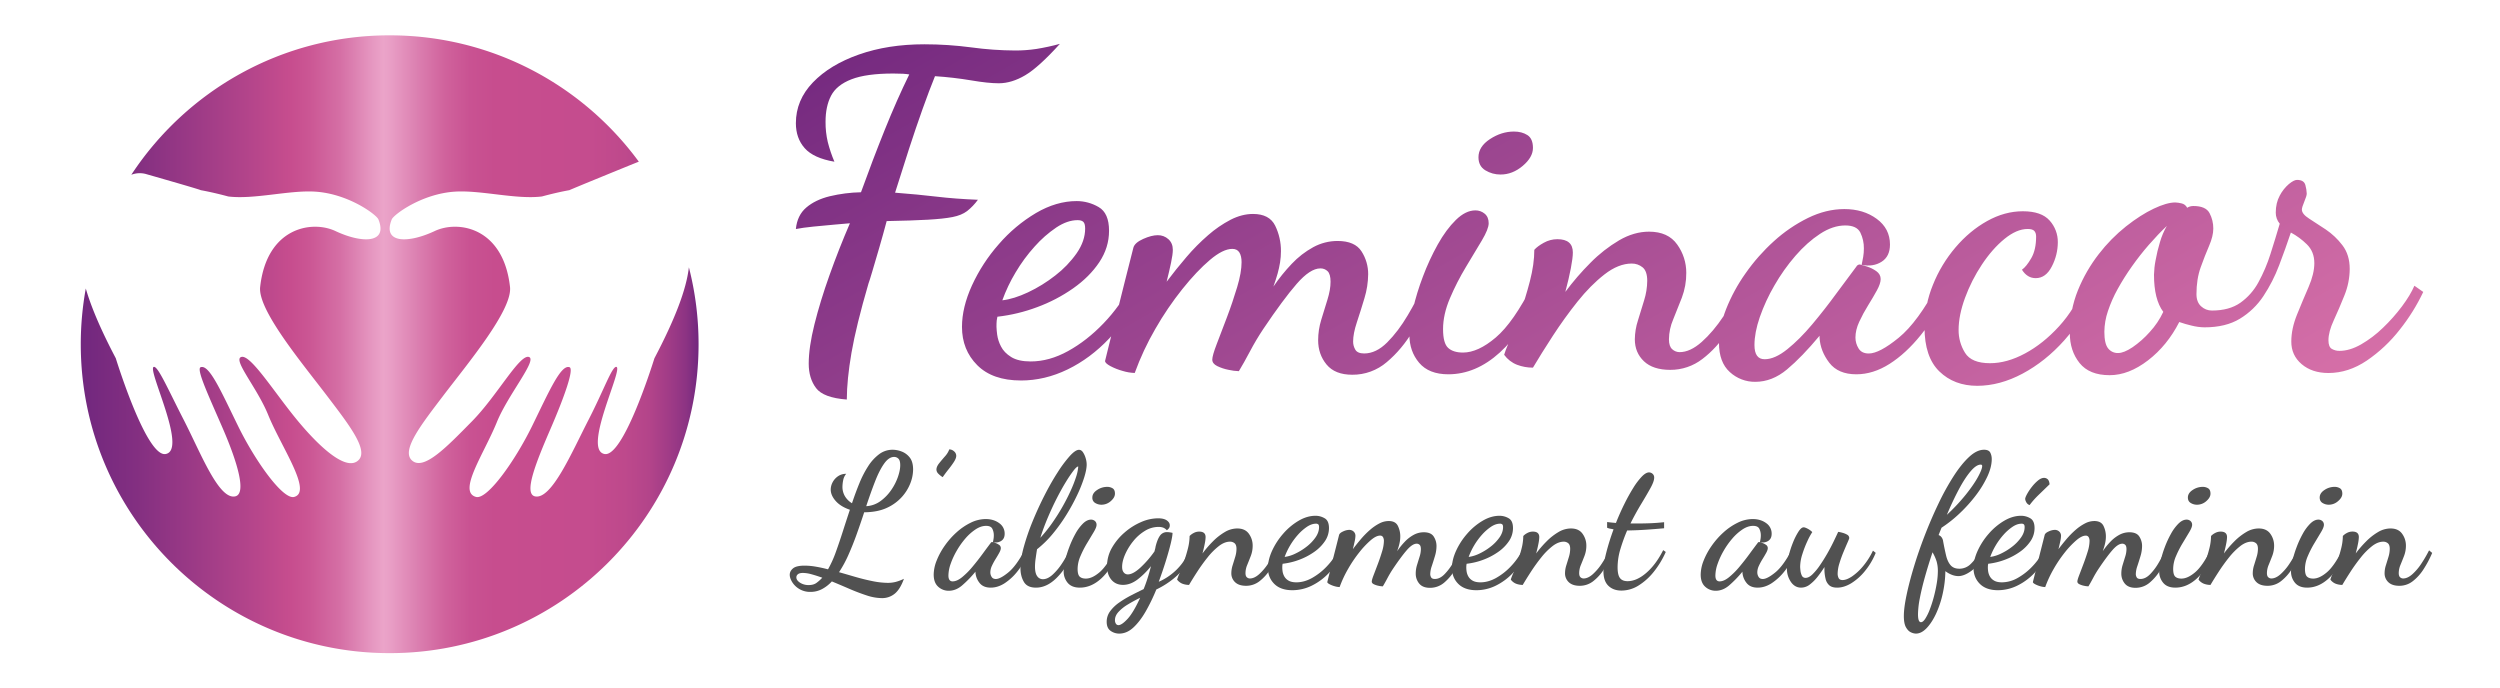 <svg xmlns="http://www.w3.org/2000/svg" xmlns:xlink="http://www.w3.org/1999/xlink" viewBox="0 0 3671.49 1011.06"><defs><style>.cls-1{fill:none;}.cls-2{clip-path:url(#clip-path);}.cls-3{fill:url(#Dégradé_sans_nom_20);}.cls-4{fill:url(#Dégradé_sans_nom_3);}.cls-5{fill:#515151;}</style><clipPath id="clip-path"><path class="cls-1" d="M1243.62,586.77q-34.48-2.61-45.21-16.91t-10.73-35.78q0-24.06,8.45-57.9T1218.25,404q13.66-38.37,29.93-76.11-7.17.64-22.45,1.95t-31.22,2.93q-15.94,1.62-25.7,3.57,1.95-20.15,15.29-31.55t34.48-16.59a216.41,216.41,0,0,1,45.86-5.85q16.9-46.84,34.8-91.4t36.11-81.64q-3.9-.65-9.11-1c-3.47-.21-8.24-.33-14.31-.33q-39.69,0-61.48,8.46t-29.92,24.07q-8.15,15.62-8.13,38.38a124.82,124.82,0,0,0,3.25,29.6,197.43,197.43,0,0,0,9.76,29q-30.59-5.19-43.59-19.84t-13-36.75q0-33.83,25-59.85t67.65-41q42.6-15,96-15a527.37,527.37,0,0,1,69,4.55,492.68,492.68,0,0,0,64.4,4.56,205.94,205.94,0,0,0,31.22-2.28,327.55,327.55,0,0,0,34.48-7.48q-31.21,34.49-51.07,46.19t-38.7,11.71q-15.62,0-40.33-4.23a531.55,531.55,0,0,0-53.35-6.18q-8.46,20.82-18.21,48.14T1335,218.57q-10.1,31.22-20.49,64.4,33.83,2.61,61.15,5.85t60.5,4.56A83.86,83.86,0,0,1,1420.25,310q-8.14,6.18-21.47,8.78t-36.43,3.9q-23.1,1.32-60.18,2-5.2,19.51-11.06,39.69T1281,398.77c-2.83,9.54-4.66,15.39-5.53,17.56q-18.23,62.44-25,101.81T1243.62,586.77Zm255.66-28q-41.64,0-64.08-22.45t-22.44-56.27q0-28.62,14.64-60.82a247.32,247.32,0,0,1,39.35-60.5,221.3,221.3,0,0,1,54.65-45.87q29.91-17.55,59.85-17.56a63.74,63.74,0,0,1,32.2,8.78q15.29,8.79,15.29,34.8,0,24.73-14.31,46.19T1576,423.48a231.45,231.45,0,0,1-53,27.65,244.33,244.33,0,0,1-58.23,14,40,40,0,0,0-1,5.53,91.49,91.49,0,0,0-.33,9.43,112.39,112.39,0,0,0,1,11.39A52.71,52.71,0,0,0,1470,508.7q4.54,9.12,15,15.62t28.62,6.5q27.33,0,55-15.28t52-40.66a244,244,0,0,0,40.66-56.6l13,10.41A245,245,0,0,1,1629.06,497q-27.64,29.26-61.15,45.53T1499.28,558.8ZM1472,441.05q16.9-1.95,37.73-11.71a210.41,210.41,0,0,0,40-24.72,150,150,0,0,0,31.55-32.85q12.35-17.89,12.36-36.11,0-7.14-2.6-9.76c-1.74-1.72-4.56-2.6-8.46-2.6q-15,0-31.23,10.74a169.37,169.37,0,0,0-31.87,28,236.09,236.09,0,0,0-28,38.06A233.58,233.58,0,0,0,1472,441.05Zm513.91,109.29q-25.36,0-37.73-15t-12.36-35.78a102.26,102.26,0,0,1,4.56-29.93q4.54-15,9.11-29.6t4.55-26.34q0-11.06-4.23-15.29a14.56,14.56,0,0,0-10.73-4.23q-15,0-34.81,22.77t-49.11,66.36a370.81,370.81,0,0,0-19.52,32.85q-9.12,17.23-16.26,28.95a79.15,79.15,0,0,1-15.29-2,67.85,67.85,0,0,1-16.59-5.53c-4.78-2.38-7.15-5.52-7.15-9.43s2.16-11.49,6.5-22.77,9.32-24.39,15-39.35,10.62-29.71,15-44.24,6.51-26.78,6.51-36.76q0-9.09-3.25-14.31c-2.18-3.47-5.64-5.2-10.41-5.2q-13.66,0-32.85,16.26t-40.33,42.61A459.34,459.34,0,0,0,1696.71,483a404.76,404.76,0,0,0-30.25,64.73,67,67,0,0,1-17.56-2.93,88.84,88.84,0,0,1-18.22-7.16q-7.8-4.23-7.8-7.48,0-.63,4.55-18.54t11.06-44.56q6.51-26.67,13.66-54.64t12.36-48.79q2-7.15,14.31-12.69t21.47-5.53a22.51,22.51,0,0,1,15.61,5.86q6.49,5.85,6.51,15.61c0,4.34-.88,10.63-2.6,18.86s-3.91,17.57-6.51,28q13.67-18.21,29-36.11a297,297,0,0,1,31.88-32.2,168.56,168.56,0,0,1,33.17-22.77q16.59-8.44,32.86-8.45,24,0,32.52,17.23a83.94,83.94,0,0,1,8.46,37.41,105.7,105.7,0,0,1-1.3,16.59,149.25,149.25,0,0,1-3.58,16.26q-2.28,8.15-6.18,19.19a257.29,257.29,0,0,1,27-33.5A127.12,127.12,0,0,1,1928.63,363a74.36,74.36,0,0,1,35.78-9.11q25.36,0,35.13,15.29a61.07,61.07,0,0,1,9.75,33.5,124.18,124.18,0,0,1-5.53,35.45q-5.54,18.54-11.06,35.13t-5.52,28.3a23.14,23.14,0,0,0,3.25,12q3.24,5.53,13,5.53,17.57,0,33.83-16.26t30.25-40a483.91,483.91,0,0,0,23.74-45.21l11.06,13.66a360.59,360.59,0,0,1-27,54.32q-16.59,27.66-38.7,46.19A76.76,76.76,0,0,1,1985.87,550.34Zm141.16-.65q-28.64,0-42.93-16.91t-14.31-41q0-15,5.2-37.73a370.75,370.75,0,0,1,14.64-47.82,347.93,347.93,0,0,1,21.79-47.16q12.35-22.11,26.67-36.1t28.62-14a20.73,20.73,0,0,1,13.67,4.88q5.85,4.88,5.85,14,0,8.46-10.08,25.37t-23.42,39a365.81,365.81,0,0,0-23.42,45.86q-10.09,23.76-10.08,45.22,0,20.82,7.48,27.64t21.79,6.83q22.11,0,48.14-22.12t54-77.41l9.75,10.41q-22.77,57.26-57.9,89.12T2127,549.69ZM2203.8,256.3a42.09,42.09,0,0,1-22.45-6.18q-10.09-6.18-10.08-19.19,0-15.62,16.91-26.68t35.13-11.06q11.71,0,19.84,5.21t8.13,18.87q0,13.65-15,26.34T2203.8,256.3Zm249.14,286.88q-25.36,0-38.7-12.68t-13.34-32.2a93.12,93.12,0,0,1,4.56-27.65q4.53-14.64,9.1-29.6a98.47,98.47,0,0,0,4.56-28.62q0-14.31-6.84-19.85a24.64,24.64,0,0,0-15.93-5.53q-19.51,0-40,15.94t-39.68,40q-19.2,24.08-36.11,50.09t-29.27,46.84a64.94,64.94,0,0,1-23.42-4.23A42.28,42.28,0,0,1,2209,521.06q.66-3.24,7.48-19.84t15.29-39.68q8.44-23.09,15-48.46t6.51-46.19q4.55-5.2,14-10.41a40.42,40.42,0,0,1,19.84-5.2q22.76,0,22.76,19.51,0,7.81-2.92,23.1t-8.13,34.8a386.37,386.37,0,0,1,37.08-42.94,206.55,206.55,0,0,1,42-32.85q21.78-12.69,43.91-12.68,28,0,41.31,18.86a70.64,70.64,0,0,1,13.33,41.64,100.78,100.78,0,0,1-6.5,36.43q-6.51,16.92-12.69,31.87A76.23,76.23,0,0,0,2451,498.3q0,10.41,4.88,14.63a16,16,0,0,0,10.74,4.23q15.61,0,32.52-15t32.2-38.06a444.84,444.84,0,0,0,27-46.51l11.06,9.11a378.38,378.38,0,0,1-30.9,58.22q-17.25,26.35-38.38,42.29A76.51,76.51,0,0,1,2452.94,543.18Zm124.9,17.57a54.22,54.22,0,0,1-37.4-14.31q-15.95-14.33-15.94-42.94,0-22.77,10.41-49.44a250.81,250.81,0,0,1,28.62-52.69,278.53,278.53,0,0,1,41.64-47.17,216.33,216.33,0,0,1,50.09-34.15q26.65-13,53.34-13,28,0,47.49,14.31t19.52,37.73q0,17.57-12.36,25.37T2734,389c.86-3.91,1.63-7.81,2.28-11.71a75.25,75.25,0,0,0,1-12.36,51.65,51.65,0,0,0-5.2-23.42q-5.22-10.41-22.12-10.41-18.21,0-37.08,12.36t-36.1,32.2a276,276,0,0,0-30.9,43.59,267.21,267.21,0,0,0-21.47,46.51q-7.82,22.77-7.81,41,0,20.84,15,20.82t33.18-14.64q18.21-14.62,36.76-36.75T2696.89,431q16.91-23.09,29.28-39.36a5.86,5.86,0,0,1,5.2-3.25q2.6.64,10.08,2.92a49.91,49.91,0,0,1,14,6.83q6.49,4.56,6.5,11.71,0,6.51-5.52,16.59t-13,22.12a217.58,217.58,0,0,0-13,24.07q-5.54,12-5.53,23.09a30.07,30.07,0,0,0,4.56,15.94q4.54,7.49,15,7.48,15.61,0,43.91-23.09t57.57-78.39L2858.22,430q-15.61,35.13-37.4,62.13T2775,534.4q-24.08,15.29-48.79,15.29-26.68,0-39.69-16.91t-14.31-36.43v-3.26q-26,31.23-47.81,49.44T2577.84,560.75Zm325.91,5.85q-33.84,0-55.62-21.14t-21.79-64.73a165.12,165.12,0,0,1,12.36-62.45,198.32,198.32,0,0,1,33.18-55q20.8-24.39,46.51-38.71t52.37-14.31q27.31,0,39.35,13.66a46.76,46.76,0,0,1,12,31.88,77.21,77.21,0,0,1-8.78,35.45q-8.79,17.25-23.75,17.24-12.36,0-20.16-12.36,6.49-4.55,13.66-16.91t7.15-31.88c0-3.46-.87-6.18-2.6-8.13s-5-2.93-9.76-2.93q-16.26,0-34.15,14.64t-33.18,37.73a234.34,234.34,0,0,0-24.72,48.79q-9.43,25.71-9.43,47.17a62.56,62.56,0,0,0,9.43,33.5q9.42,15.29,36.76,15.29,24.71,0,51.39-14.32t50.09-40q23.42-25.69,37.73-61.48l13,11.71a232.46,232.46,0,0,1-43.26,70.58q-27.66,30.91-61.15,48.79T2903.75,566.6ZM3098.26,551q-29.94,0-44.24-17.89t-14.31-43.91a164.36,164.36,0,0,1,12-63.1,224.08,224.08,0,0,1,30.58-53,237.12,237.12,0,0,1,40-40.66q21.47-16.91,40.65-26t31.55-9.11a45.58,45.58,0,0,1,9.11,1.3,11.88,11.88,0,0,1,8.46,6.51,14.68,14.68,0,0,1,4.23-1.95,17.77,17.77,0,0,1,4.88-.65q18.2,0,23.74,10.4a47.91,47.91,0,0,1,5.53,22.77q0,11.07-6.18,25.37t-12.36,31.55q-6.18,17.25-6.18,39.36,0,11.71,6.83,17.89a23,23,0,0,0,15.94,6.18q25.36,0,41.63-11.38a88.34,88.34,0,0,0,26.68-30.25,231.25,231.25,0,0,0,17.56-41.31q7.16-22.44,13.66-44.56a25,25,0,0,1-5.85-16.27q0-14.3,5.85-25a57.12,57.12,0,0,1,13.34-16.92q7.47-6.16,12-6.18,10.41,0,12.36,7.81a54.27,54.27,0,0,1,1.95,12.36c0,2.18-1.2,6.08-3.57,11.71s-3.58,9.54-3.58,11.71q0,6.51,10.73,13.34t24.4,15.93a102.51,102.51,0,0,1,24.39,23.1q10.74,14,10.74,34.8a104.49,104.49,0,0,1-7.81,39q-7.8,19.51-15.61,36.43t-7.81,29.28q0,9.75,4.88,12.68a21.6,21.6,0,0,0,11.39,2.93q14.94,0,31.55-9.43a163.19,163.19,0,0,0,32.2-24.4,253.71,253.71,0,0,0,28-31.55q12.34-16.59,18.21-30.25l13,9.11a283.47,283.47,0,0,1-34.47,55.3,213.52,213.52,0,0,1-48.47,45.53q-27,18.21-56.27,18.22-24.07,0-39.36-13T3365,501.55q0-18.85,8.45-39.68t16.92-40.34q8.45-19.51,8.45-35.13,0-16.9-11.06-27.64a101.78,101.78,0,0,0-23.41-17.24q-7.82,23.42-17.24,48.14a227.61,227.61,0,0,1-23.1,45.21,109.52,109.52,0,0,1-34.48,33.18q-20.82,12.68-52,12.68a82.08,82.08,0,0,1-19.19-2.6,169.41,169.41,0,0,1-17.89-5.21q-17.57,34.5-45.86,56.28T3098.26,551Zm12.36-32.53q8.45,0,21.14-8.45a138.17,138.17,0,0,0,25.37-22.45A116.15,116.15,0,0,0,3177,458q-13.66-18.19-13.66-54.64a126,126,0,0,1,2.28-20.82,229.78,229.78,0,0,1,6.5-27,105.29,105.29,0,0,1,10.09-23.74q-13,12.36-26.35,27.65a393,393,0,0,0-25,31.87A349.19,349.19,0,0,0,3110,424.46,191.36,191.36,0,0,0,3095.65,457a97.52,97.52,0,0,0-5.2,30.25q0,17.56,5.53,24.39A17.86,17.86,0,0,0,3110.62,518.46Z"/></clipPath><linearGradient id="Dégradé_sans_nom_20" x1="2759.62" y1="1048.18" x2="1923.73" y2="-399.63" gradientUnits="userSpaceOnUse"><stop offset="0" stop-color="#db73aa"/><stop offset="1" stop-color="#71277e"/></linearGradient><linearGradient id="Dégradé_sans_nom_3" x1="118.6" y1="505.53" x2="1025.89" y2="505.53" gradientUnits="userSpaceOnUse"><stop offset="0" stop-color="#71277e"/><stop offset="0.09" stop-color="#832f81"/><stop offset="0.26" stop-color="#b0438a"/><stop offset="0.34" stop-color="#c74d8e"/><stop offset="0.37" stop-color="#cb5694"/><stop offset="0.42" stop-color="#d56fa5"/><stop offset="0.47" stop-color="#e596c0"/><stop offset="0.49" stop-color="#eba4c9"/><stop offset="0.5" stop-color="#e99fc6"/><stop offset="0.55" stop-color="#da7cae"/><stop offset="0.59" stop-color="#d0629c"/><stop offset="0.63" stop-color="#c95292"/><stop offset="0.67" stop-color="#c74d8e"/><stop offset="0.82" stop-color="#c54c8e"/><stop offset="0.88" stop-color="#be498c"/><stop offset="0.92" stop-color="#b3448a"/><stop offset="0.95" stop-color="#a23c87"/><stop offset="0.98" stop-color="#8c3383"/><stop offset="1" stop-color="#71277e"/></linearGradient></defs><g id="Camada_2" data-name="Camada 2"><g class="cls-2"><rect class="cls-3" x="1124.52" y="61.8" width="2434.31" height="524.97"/></g><path class="cls-4" d="M1011.71,392.57c-3.77,32.59-20.37,76-50.57,133.48l-.07.12c-4.55,14.55-46.16,145.27-73.12,140.6-33.43-5.79,28.95-127.62,17-128-6.26-.21-18.28,34.27-40.55,77.63-25.07,48.79-54.46,117.75-78.67,112.56-17.08-3.67,1.38-49.7,22.83-99.3,20.2-46.7,34.83-87.87,27.84-90.37-12.64-4.51-30,35.44-55,86.49-25.34,51.67-65.91,108.47-82.31,104-27.48-7.43,11.56-63,30.63-109.93,16.36-40.3,60-91.66,47-95.62C762.91,520,730,581.42,693.07,618.83c-36.19,36.66-71.64,74.28-88.76,56.68-14.6-15,14.7-52.38,45.84-93.37C686.81,533.88,752.76,455.32,749,421.47c-9.73-87.73-76.24-98.33-110.57-82.16-38.84,18.28-77.52,18.53-63.11-17.12,2.79-6.91,43.86-37.66,92.89-40.76,38.26-2.41,89.63,11.78,127.63,7.11,13.74-3.71,27.72-7,40.32-9.24,3-1.57,88.68-36.63,102-41.86-82.55-112.5-215.71-185.55-366-185.55-158.65,0-298.24,81.45-379.33,204.8a34.38,34.38,0,0,1,22.7-.77c2.5.74,76.14,21.7,79.37,23.38,12.59,2.28,26.57,5.53,40.31,9.24,38,4.67,89.37-9.52,127.63-7.11,49,3.1,90.1,33.85,92.9,40.76,14.4,35.65-24.28,35.4-63.11,17.12-34.34-16.17-100.85-5.57-110.57,82.16-3.76,33.85,62.19,112.41,98.85,160.67,31.14,41,60.45,78.35,45.85,93.37-17.12,17.6-55.79-17.09-88.77-56.68-34.77-41.74-69.84-98.8-83.61-94.59-13,4,23.15,44.85,39.51,85.15,19.06,47,65.6,113,38.13,120.4-16.41,4.43-57-52.37-82.31-104-25-51-42.38-91-55-86.49-7,2.5,12.51,43.69,32.7,90.4,21.46,49.6,35,95.6,18,99.27-24.2,5.19-50.63-63.77-75.69-112.56-22.27-43.36-37.26-77.84-43.53-77.63-12,.41,50.42,122.24,17,128-27,4.67-68.58-126-73.12-140.6a.75.75,0,0,1-.07-.12c-21.46-40.86-36-74.57-44-102.37a457,457,0,0,0-7.38,81.85c0,250.54,203.11,453.65,453.65,453.65s453.64-203.11,453.64-453.65A454.23,454.23,0,0,0,1011.71,392.57Z"/><path class="cls-5" d="M1295.08,878.39a73.08,73.08,0,0,1-22.41-4q-12.42-4.05-25.51-9.72t-25.52-10.8a53.32,53.32,0,0,1-14.58,11.34,35.92,35.92,0,0,1-16.74,4.05,30.87,30.87,0,0,1-26.86-14.31q-3.64-5.94-3.65-10.8,0-5.4,4.86-9.45t17.28-4a97,97,0,0,1,16.07,1.49q8.77,1.49,18,3.91a160.22,160.22,0,0,0,11.48-25.38q5.27-14.58,10.39-30.64t10.26-31.46q-13.5-4.59-20.79-12.82T1220,719.09a23.13,23.13,0,0,1,2.7-10.66,24.66,24.66,0,0,1,7.83-8.91,20.43,20.43,0,0,1,12.15-3.65,20.89,20.89,0,0,0-4.45,9.72,52.91,52.91,0,0,0-1,8.64,27.08,27.08,0,0,0,4,15.12,30.26,30.26,0,0,0,10,9.72q5.13-15.39,10.94-29.56a148.76,148.76,0,0,1,13-25.11A66.69,66.69,0,0,1,1291.17,667,32.55,32.55,0,0,1,1311,660.5a37.56,37.56,0,0,1,13.1,2.57,27.38,27.38,0,0,1,11.88,8.77q5,6.21,5,17.82a56.73,56.73,0,0,1-3.91,19.71,65.19,65.19,0,0,1-12.29,20.12,66.52,66.52,0,0,1-21.46,15.93q-13.1,6.35-31.73,6.88h-2.43q-5.13,15.66-10.8,31.59t-12.15,30.51a174.34,174.34,0,0,1-14,25.92q10.53,3,23.36,6.75t25.65,6.35a117.47,117.47,0,0,0,22.54,2.56,46.73,46.73,0,0,0,12-1.48,68.66,68.66,0,0,0,11.74-4.46q-5.4,15.12-13.36,21.74A28.9,28.9,0,0,1,1295.08,878.39Zm-107.46-19.17q7,0,11.34-3.1a60.44,60.44,0,0,0,8.64-7.7q-8.37-3-15.66-5a48.41,48.41,0,0,0-12.69-2c-3.41,0-5.89.63-7.42,1.89a5.76,5.76,0,0,0-2.3,4.59q0,4.32,5.4,7.83A22.76,22.76,0,0,0,1187.62,859.22Zm84.51-115.83a39.3,39.3,0,0,0,21.06-7.56,67,67,0,0,0,15.66-16.2,80,80,0,0,0,9.86-19.3q3.38-9.86,3.37-17.15,0-7-2.7-9.58a8.76,8.76,0,0,0-6.21-2.57q-7.83,0-14.85,10T1285,707.35Q1278.62,723.69,1272.13,743.39Z"/><path class="cls-5" d="M1384.45,700.73a30.68,30.68,0,0,1-6.21-4.86,8.78,8.78,0,0,1-3-6.21q0-4.32,4-9.31t8.64-10.26a30.52,30.52,0,0,0,6.21-10.13,10.47,10.47,0,0,1,7,2.84,8.55,8.55,0,0,1,3.24,6.61q0,3.78-3.64,9.32t-8.24,11.2Q1388,695.6,1384.45,700.73Z"/><path class="cls-5" d="M1393.36,867.59a22.5,22.5,0,0,1-15.53-5.94q-6.6-5.94-6.61-17.82a56.76,56.76,0,0,1,4.32-20.52,104.37,104.37,0,0,1,11.88-21.87,115.52,115.52,0,0,1,17.28-19.57,89.65,89.65,0,0,1,20.79-14.18,50.11,50.11,0,0,1,22.14-5.4q11.61,0,19.71,5.94a18.52,18.52,0,0,1,8.1,15.66q0,7.29-5.13,10.53t-12.15,1.89c.36-1.62.67-3.24.94-4.86a31.18,31.18,0,0,0,.41-5.13,21.43,21.43,0,0,0-2.16-9.72q-2.16-4.32-9.18-4.32-7.56,0-15.39,5.13a73.15,73.15,0,0,0-15,13.37A114.67,114.67,0,0,0,1405,808.87a111.08,111.08,0,0,0-8.91,19.3,53.08,53.08,0,0,0-3.24,17q0,8.64,6.21,8.64t13.77-6.07a110.8,110.8,0,0,0,15.25-15.26q7.7-9.18,14.72-18.76t12.15-16.34a2.44,2.44,0,0,1,2.16-1.35c.72.18,2.11.59,4.18,1.22a20.46,20.46,0,0,1,5.81,2.83,5.71,5.71,0,0,1,2.7,4.86q0,2.7-2.3,6.89t-5.4,9.18a90.55,90.55,0,0,0-5.4,10,22.91,22.91,0,0,0-2.29,9.58,12.53,12.53,0,0,0,1.89,6.62q1.89,3.1,6.21,3.1,6.48,0,18.22-9.58t23.9-32.54l5.13,5.13a115.48,115.48,0,0,1-15.53,25.79,79.86,79.86,0,0,1-19,17.55q-10,6.33-20.25,6.34-11.07,0-16.47-7a27.43,27.43,0,0,1-5.94-15.12v-1.35A162.48,162.48,0,0,1,1412.66,860Q1403.62,867.59,1393.36,867.59Z"/><path class="cls-5" d="M1521.33,863q-12.69,0-17.68-8.5t-5-20.12q0-13.23,4.86-31a330,330,0,0,1,12.83-37.39q8-19.58,17.55-38.34t19.3-33.89a184.89,184.89,0,0,1,18-24.16q8.24-9,13.36-9,3.51,0,5.94,3.65a31.85,31.85,0,0,1,3.92,8.64,32.75,32.75,0,0,1,1.48,9.31q0,7.29-3.64,19A201,201,0,0,1,1582,726.92a296,296,0,0,1-15.66,28.76,246,246,0,0,1-20,27.94,151.65,151.65,0,0,1-23.36,23q-1.08,6.75-2,13.37a85.62,85.62,0,0,0-1,12q0,9.72,3.24,14.18a9.92,9.92,0,0,0,8.37,4.45q6.75,0,13.91-6.34a84.28,84.28,0,0,0,13.77-16.2,147.31,147.31,0,0,0,11.47-20.39l6.48,3.51q-11.61,24-25.92,37.94T1521.33,863Zm6.48-73.17a211.53,211.53,0,0,0,17.42-21.73q8.24-11.75,15.12-23.9t12-23.49a183.28,183.28,0,0,0,8-20.38,61.66,61.66,0,0,0,3.1-14.45v-.81q-2.16,0-6.88,6.08a190.63,190.63,0,0,0-11.21,16.6q-6.48,10.53-13.36,24t-13.23,28.49Q1532.41,775.26,1527.81,789.83Z"/><path class="cls-5" d="M1585.86,863q-11.88,0-17.82-7a25.5,25.5,0,0,1-5.94-17,72.94,72.94,0,0,1,2.16-15.66,153.66,153.66,0,0,1,6.08-19.84,144.4,144.4,0,0,1,9-19.58,65.38,65.38,0,0,1,11.07-15q5.94-5.8,11.88-5.81a8.59,8.59,0,0,1,5.67,2,7.12,7.12,0,0,1,2.43,5.8q0,3.51-4.18,10.53t-9.72,16.2a151.58,151.58,0,0,0-9.72,19,47.84,47.84,0,0,0-4.19,18.76q0,8.64,3.11,11.48t9,2.83q9.18,0,20-9.18t22.41-32.13l4,4.32q-9.45,23.76-24,37T1585.86,863Zm31.86-121.77a17.45,17.45,0,0,1-9.31-2.56,8.69,8.69,0,0,1-4.19-8q0-6.48,7-11.07a26.28,26.28,0,0,1,14.58-4.59,15,15,0,0,1,8.24,2.16q3.38,2.16,3.37,7.83T1631.22,736A20.46,20.46,0,0,1,1617.72,741.23Z"/><path class="cls-5" d="M1643.64,930.5a21.52,21.52,0,0,1-12.56-4q-5.79-4.05-5.8-13.23a25.84,25.84,0,0,1,5-15.52A55.54,55.54,0,0,1,1643.51,885a146.45,146.45,0,0,1,17.68-10.67q9.45-4.86,18.36-9.18,3-7.29,5.67-15.66t5.13-18.09a111.1,111.1,0,0,1-19.84,19.71q-10.41,7.83-21.2,7.83t-17.15-7.56q-6.33-7.56-6.34-20a53.47,53.47,0,0,1,7.15-26.86,86,86,0,0,1,18.5-22.41,92.13,92.13,0,0,1,24.3-15.39,63.2,63.2,0,0,1,24.84-5.54q8.64,0,13,3.11t4.32,7.15a6.93,6.93,0,0,1-1.89,5.13,15.15,15.15,0,0,1-2.43,2.16,13.35,13.35,0,0,0-5.54-3.91,20.9,20.9,0,0,0-6.61-1,38.29,38.29,0,0,0-20.25,5.94A65.61,65.61,0,0,0,1664,795.1a85.28,85.28,0,0,0-11.74,19.3q-4.32,10-4.32,18.09,0,5.4,2.43,8.24a7.53,7.53,0,0,0,5.94,2.83q7.56,0,18.36-9.85a149.58,149.58,0,0,0,20.79-23.9c.36-1.44.68-2.74,1-3.91s.49-2.3.67-3.38q2.7-10.8,6.48-15.93a12.34,12.34,0,0,1,10.53-5.13,26.44,26.44,0,0,1,3.38.27c1.34.18,2.83.45,4.45.81q0,4.86-2.7,15.93T1712,824.26q-4.59,14.72-10.26,30.1a83.48,83.48,0,0,0,17-9.85,85.51,85.51,0,0,0,15.93-15.39A65.59,65.59,0,0,0,1745.7,809l4.86,4.86a67.85,67.85,0,0,1-13.36,22.68,113.07,113.07,0,0,1-19.58,17.69,122.7,122.7,0,0,1-19.44,11.47,269.37,269.37,0,0,1-15.79,32.54q-8.51,14.7-18.1,23.49T1643.64,930.5Zm-1.08-12.42q4.86,0,13.37-9.18t18.49-31q-10,4.86-18.36,10a61.17,61.17,0,0,0-13.5,10.8q-5.13,5.67-5.13,11.88a9.2,9.2,0,0,0,1.48,5.54A4.4,4.4,0,0,0,1642.56,918.08Z"/><path class="cls-5" d="M1829.94,860.3q-10.53,0-16.07-5.26a17.66,17.66,0,0,1-5.53-13.37,38.65,38.65,0,0,1,1.89-11.47q1.89-6.08,3.78-12.29A40.78,40.78,0,0,0,1815.9,806c0-4-1-6.7-2.83-8.23a10.22,10.22,0,0,0-6.62-2.3q-8.1,0-16.6,6.62a99.25,99.25,0,0,0-16.48,16.6q-8,10-15,20.79T1746.24,859a27.2,27.2,0,0,1-9.72-1.75,17.63,17.63,0,0,1-7.83-6.08,77,77,0,0,1,3.11-8.23q2.82-6.89,6.34-16.47t6.21-20.12a77.8,77.8,0,0,0,2.7-19.17,21.5,21.5,0,0,1,5.8-4.32,16.82,16.82,0,0,1,8.24-2.16q9.45,0,9.45,8.1a54.94,54.94,0,0,1-1.22,9.59q-1.21,6.35-3.37,14.44A160.67,160.67,0,0,1,1781.34,795a85.49,85.49,0,0,1,17.42-13.63,35.87,35.87,0,0,1,18.22-5.27q11.61,0,17.14,7.83a29.28,29.28,0,0,1,5.54,17.28,41.76,41.76,0,0,1-2.7,15.12q-2.7,7-5.26,13.23a31.52,31.52,0,0,0-2.57,12.15c0,2.88.67,4.91,2,6.08a6.64,6.64,0,0,0,4.45,1.75q6.48,0,13.5-6.21a79.49,79.49,0,0,0,13.36-15.79,184.5,184.5,0,0,0,11.21-19.31l4.59,3.78a157.86,157.86,0,0,1-12.82,24.17,69,69,0,0,1-15.94,17.55A31.78,31.78,0,0,1,1829.94,860.3Z"/><path class="cls-5" d="M1898,866.78q-17.28,0-26.6-9.31t-9.31-23.36q0-11.88,6.07-25.24a102.72,102.72,0,0,1,16.34-25.11,91.89,91.89,0,0,1,22.68-19q12.42-7.29,24.84-7.29a26.42,26.42,0,0,1,13.36,3.65q6.35,3.64,6.35,14.44a33.91,33.91,0,0,1-5.94,19.17,60.87,60.87,0,0,1-15.93,15.93,96.35,96.35,0,0,1-22,11.48,101.55,101.55,0,0,1-24.16,5.8,17.44,17.44,0,0,0-.41,2.3c-.09.81-.13,2.11-.13,3.91a46.14,46.14,0,0,0,.4,4.73,22,22,0,0,0,2.3,7.15,16.37,16.37,0,0,0,6.21,6.48q4.32,2.7,11.88,2.7,11.34,0,22.81-6.34a91.45,91.45,0,0,0,21.6-16.88,101.12,101.12,0,0,0,16.88-23.49l5.4,4.32a101.65,101.65,0,0,1-18.77,28.35,87.27,87.27,0,0,1-25.38,18.9A64.53,64.53,0,0,1,1898,866.78Zm-11.34-48.87a51.53,51.53,0,0,0,15.66-4.86,87.11,87.11,0,0,0,16.6-10.26,62.23,62.23,0,0,0,13.1-13.63q5.13-7.42,5.13-15,0-3-1.08-4a4.82,4.82,0,0,0-3.51-1.08c-4.14,0-8.47,1.49-13,4.46a70.31,70.31,0,0,0-13.23,11.61,101.53,101.53,0,0,0-19.71,32.8Z"/><path class="cls-5" d="M2099.93,863.27q-10.53,0-15.66-6.21a22.57,22.57,0,0,1-5.13-14.85,42.46,42.46,0,0,1,1.89-12.42q1.89-6.21,3.78-12.28a37.26,37.26,0,0,0,1.89-10.94q0-4.59-1.75-6.34a6.05,6.05,0,0,0-4.46-1.76q-6.21,0-14.44,9.45t-20.39,27.54a155.63,155.63,0,0,0-8.1,13.64q-3.78,7.15-6.75,12a32.86,32.86,0,0,1-6.34-.81,28.57,28.57,0,0,1-6.89-2.29c-2-1-3-2.3-3-3.92s.89-4.77,2.69-9.45,3.87-10.12,6.21-16.33,4.41-12.33,6.21-18.36a55.13,55.13,0,0,0,2.7-15.26,11.17,11.17,0,0,0-1.35-5.94,4.71,4.71,0,0,0-4.32-2.16q-5.67,0-13.63,6.75A129.2,129.2,0,0,0,1996.39,811a191,191,0,0,0-16.47,24.3,166.79,166.79,0,0,0-12.55,26.86,27.76,27.76,0,0,1-7.3-1.21,37.83,37.83,0,0,1-7.56-3c-2.16-1.18-3.24-2.21-3.24-3.11,0-.18.64-2.74,1.89-7.69s2.8-11.12,4.59-18.5,3.69-14.94,5.68-22.68,3.68-14.49,5.12-20.25c.55-2,2.52-3.73,5.94-5.26a22.47,22.47,0,0,1,8.92-2.3,9.39,9.39,0,0,1,6.48,2.43,8.32,8.32,0,0,1,2.69,6.48,41.33,41.33,0,0,1-1.08,7.83c-.72,3.42-1.61,7.29-2.7,11.61q5.67-7.56,12-15a124,124,0,0,1,13.23-13.37,69.74,69.74,0,0,1,13.77-9.45,29.82,29.82,0,0,1,13.63-3.51q10,0,13.5,7.16a34.76,34.76,0,0,1,3.52,15.52,44.79,44.79,0,0,1-.54,6.89,62.78,62.78,0,0,1-1.49,6.75q-.95,3.38-2.57,8a106.59,106.59,0,0,1,11.21-13.9,52.7,52.7,0,0,1,13.1-10.13,30.81,30.81,0,0,1,14.84-3.78q10.53,0,14.58,6.35a25.33,25.33,0,0,1,4.06,13.9,51.51,51.51,0,0,1-2.3,14.72q-2.3,7.69-4.59,14.58a38.26,38.26,0,0,0-2.3,11.74,9.69,9.69,0,0,0,1.35,5q1.35,2.29,5.4,2.29,7.29,0,14-6.75a82.63,82.63,0,0,0,12.56-16.6,204,204,0,0,0,9.86-18.77l4.58,5.67a149.85,149.85,0,0,1-11.2,22.55A75.18,75.18,0,0,1,2121,855.58,31.84,31.84,0,0,1,2099.93,863.27Z"/><path class="cls-5" d="M2168.24,866.78q-17.28,0-26.59-9.31t-9.32-23.36q0-11.88,6.08-25.24a102.67,102.67,0,0,1,16.33-25.11,91.89,91.89,0,0,1,22.68-19q12.42-7.29,24.84-7.29a26.46,26.46,0,0,1,13.37,3.65q6.33,3.64,6.34,14.44a33.91,33.91,0,0,1-5.94,19.17,60.87,60.87,0,0,1-15.93,15.93,96.49,96.49,0,0,1-22,11.48,101.62,101.62,0,0,1-24.17,5.8,17.46,17.46,0,0,0-.4,2.3,36.38,36.38,0,0,0-.14,3.91,47,47,0,0,0,.41,4.73,21.93,21.93,0,0,0,2.29,7.15,16.37,16.37,0,0,0,6.21,6.48q4.32,2.7,11.88,2.7,11.34,0,22.82-6.34A91.45,91.45,0,0,0,2218.6,832a101.08,101.08,0,0,0,16.87-23.49l5.4,4.32a101.62,101.62,0,0,1-18.76,28.35,87.41,87.41,0,0,1-25.38,18.9A64.6,64.6,0,0,1,2168.24,866.78Zm-11.34-48.87a51.45,51.45,0,0,0,15.66-4.86,87.18,87.18,0,0,0,16.61-10.26,62.41,62.41,0,0,0,13.09-13.63q5.13-7.42,5.13-15,0-3-1.08-4a4.82,4.82,0,0,0-3.51-1.08q-6.21,0-13,4.46a70.31,70.31,0,0,0-13.23,11.61,101.53,101.53,0,0,0-19.71,32.8Z"/><path class="cls-5" d="M2320,860.3q-10.53,0-16.07-5.26a17.66,17.66,0,0,1-5.53-13.37,38.65,38.65,0,0,1,1.89-11.47q1.89-6.08,3.78-12.29a40.78,40.78,0,0,0,1.89-11.88q0-5.94-2.84-8.23a10.19,10.19,0,0,0-6.61-2.3q-8.1,0-16.61,6.62a99.21,99.21,0,0,0-16.47,16.6q-8,10-15,20.79T2236.28,859a27.2,27.2,0,0,1-9.72-1.75,17.63,17.63,0,0,1-7.83-6.08,75.84,75.84,0,0,1,3.1-8.23q2.84-6.89,6.35-16.47t6.21-20.12a77.8,77.8,0,0,0,2.7-19.17,21.5,21.5,0,0,1,5.8-4.32,16.82,16.82,0,0,1,8.24-2.16q9.45,0,9.45,8.1a56,56,0,0,1-1.22,9.59q-1.21,6.35-3.37,14.44A160.67,160.67,0,0,1,2271.38,795a85.72,85.72,0,0,1,17.41-13.63,35.93,35.93,0,0,1,18.23-5.27q11.61,0,17.14,7.83a29.28,29.28,0,0,1,5.54,17.28,41.76,41.76,0,0,1-2.7,15.12q-2.7,7-5.27,13.23a31.69,31.69,0,0,0-2.56,12.15q0,4.32,2,6.08a6.66,6.66,0,0,0,4.46,1.75q6.48,0,13.5-6.21a79.49,79.49,0,0,0,13.36-15.79,184.5,184.5,0,0,0,11.21-19.31l4.59,3.78a157,157,0,0,1-12.83,24.17,68.84,68.84,0,0,1-15.93,17.55A31.78,31.78,0,0,1,2320,860.3Z"/><path class="cls-5" d="M2381.27,867.32q-11.89,0-19.17-7T2354.81,839q0-11.07,4.18-27.54a340.55,340.55,0,0,1,10.67-34,38.14,38.14,0,0,0-4.46-.94,19.87,19.87,0,0,1-5-1.49v-8.37c2.87.36,5.26.63,7.15.81l5.81.54q5.67-14.31,12.28-27.67a271.37,271.37,0,0,1,13.23-23.9,100.14,100.14,0,0,1,12.56-16.6q5.93-6.07,10.53-6.08a7.93,7.93,0,0,1,5.13,2,7.12,7.12,0,0,1,2.43,5.8q0,5.4-5.54,15.39t-13.63,23.36q-8.1,13.37-15.66,28.48h8.37q11.87,0,21.46-.4t19.58-1.49v8.91q-14.85,1.35-27.27,2.16T2392.88,779h-3.24a256.56,256.56,0,0,0-9.86,27.14,93.86,93.86,0,0,0-4.18,27.13q0,11.07,3.51,15.66c2.33,3.06,6,4.59,11.07,4.59q13.5,0,27.67-12.28t24.71-33.35l3.78,2.7a129.54,129.54,0,0,1-17.42,28.89,88.16,88.16,0,0,1-22.54,20.39A47.62,47.62,0,0,1,2381.27,867.32Z"/><path class="cls-5" d="M2519.77,867.59a22.48,22.48,0,0,1-15.52-5.94q-6.61-5.94-6.62-17.82a57,57,0,0,1,4.32-20.52,104.37,104.37,0,0,1,11.88-21.87,115.52,115.52,0,0,1,17.28-19.57,89.65,89.65,0,0,1,20.79-14.18,50.11,50.11,0,0,1,22.14-5.4q11.61,0,19.71,5.94a18.52,18.52,0,0,1,8.1,15.66q0,7.29-5.13,10.53t-12.15,1.89c.36-1.62.68-3.24.95-4.86a31.2,31.2,0,0,0,.4-5.13,21.43,21.43,0,0,0-2.16-9.72q-2.16-4.32-9.18-4.32-7.56,0-15.39,5.13a73.11,73.11,0,0,0-15,13.37,114.72,114.72,0,0,0-12.83,18.09,111.08,111.08,0,0,0-8.91,19.3,53.08,53.08,0,0,0-3.24,17q0,8.64,6.21,8.64t13.77-6.07a110.84,110.84,0,0,0,15.26-15.26q7.7-9.18,14.71-18.76t12.15-16.34a2.44,2.44,0,0,1,2.16-1.35c.72.18,2.12.59,4.19,1.22a20.41,20.41,0,0,1,5.8,2.83,5.71,5.71,0,0,1,2.7,4.86q0,2.7-2.29,6.89t-5.4,9.18a90.55,90.55,0,0,0-5.4,10,22.93,22.93,0,0,0-2.3,9.58,12.53,12.53,0,0,0,1.89,6.62q1.89,3.1,6.21,3.1,6.48,0,18.23-9.58T2631,808.19l5.13,5.13a115.45,115.45,0,0,1-15.52,25.79,79.89,79.89,0,0,1-19,17.55q-10,6.33-20.25,6.34-11.07,0-16.47-7a27.43,27.43,0,0,1-5.94-15.12v-1.35A162.49,162.49,0,0,1,2539.08,860Q2530,867.59,2519.77,867.59Z"/><path class="cls-5" d="M2645.05,863q-9.18,0-15-8.5a33.9,33.9,0,0,1-5.8-19.58,78.87,78.87,0,0,1,2.43-17.82,139.35,139.35,0,0,1,6.34-20,96.67,96.67,0,0,1,8.1-16.2q4.18-6.48,7.7-6.48,1.89,0,5.8,2a27.58,27.58,0,0,1,6.89,5,99.14,99.14,0,0,0-7.16,13.23,154.47,154.47,0,0,0-7.42,19.17,62.44,62.44,0,0,0-3.24,18.63c0,.72.13,2.43.4,5.13a23.49,23.49,0,0,0,2,7.56,5.75,5.75,0,0,0,5.67,3.51q4.59,0,9.85-5a83.78,83.78,0,0,0,10.8-13q5.53-8,10.8-17.15t9.45-17.82q4.18-8.64,6.89-14.58a42.88,42.88,0,0,1,6.34,1.35,28.29,28.29,0,0,1,6.89,2.84,5.5,5.5,0,0,1,3,5q0,.81-2.57,6.62t-5.94,13.9a173.16,173.16,0,0,0-5.94,16.61,52.74,52.74,0,0,0-2.56,15,14.08,14.08,0,0,0,1.48,6.62q1.48,2.83,5.81,2.83,5.67,0,13.5-5.13a79.87,79.87,0,0,0,16.2-14.85,105,105,0,0,0,14.85-23.22l4.05,3.24a102.38,102.38,0,0,1-15.39,26.19A80.85,80.85,0,0,1,2719,856.39Q2708.23,863,2698,863q-7.83,0-11.75-3.64a18.16,18.16,0,0,1-5.26-9.45,64.77,64.77,0,0,1-1.62-11.75v-5.4a168.11,168.11,0,0,1-10,14.18,62.87,62.87,0,0,1-11.48,11.47A20.93,20.93,0,0,1,2645.05,863Z"/><path class="cls-5" d="M2813.53,930.5a18,18,0,0,1-7.16-1.89q-4.18-1.89-7.29-7.42t-3.1-16.61q0-11.61,3.91-30.37t10.8-41.58q6.89-22.82,16.2-46.85t20-46.3a366.33,366.33,0,0,1,22.14-40.1q11.47-17.82,22.82-28.35t21.87-10.53c4.68,0,7.73,1.4,9.18,4.19a20.58,20.58,0,0,1,2.16,9.58q0,11.61-6.35,25.38a150.22,150.22,0,0,1-16.87,27.68,216,216,0,0,1-23.63,26.32A185.93,185.93,0,0,1,2851.33,775c-.72,1.8-1.45,3.6-2.16,5.4s-1.45,3.6-2.16,5.4a9.29,9.29,0,0,1,4.72,3.78,12.36,12.36,0,0,1,2,5.67q2.16,11.61,4.32,20.66t6.61,14.17q4.45,5.13,12.83,5.13a23.45,23.45,0,0,0,16.74-7q7.29-7,14.85-19.71l5.94,4.32q-8.65,17.28-19.44,25.25t-19.44,8a27,27,0,0,1-9.59-1.89,37.74,37.74,0,0,1-9.58-5.4,163.73,163.73,0,0,1-3.92,33.08,142.6,142.6,0,0,1-9.85,29.56q-6.22,13.23-13.91,21.2T2813.53,930.5Zm7.56-16.74q3,0,6.34-5.13a72.58,72.58,0,0,0,6.62-13.5,179.31,179.31,0,0,0,5.94-18.49q2.69-10.12,4.32-20a111.56,111.56,0,0,0,1.62-18,50.14,50.14,0,0,0-1.76-13.9,64.37,64.37,0,0,0-6.07-13.64q-6.22,18.63-11.07,35.91t-7.56,31.46a130.51,130.51,0,0,0-2.7,23.62Q2816.77,913.76,2821.09,913.76Zm38.07-157.68a282.57,282.57,0,0,0,28.08-30q11.6-14.58,17.68-25.78t6.08-15.8a1.91,1.91,0,0,0-2.16-2.16q-6.48,0-14.85,9.86t-17.28,26.59Q2867.8,735.56,2859.16,756.08Z"/><path class="cls-5" d="M2934.21,866.78q-17.28,0-26.59-9.31t-9.32-23.36q0-11.88,6.08-25.24a102.67,102.67,0,0,1,16.33-25.11,91.89,91.89,0,0,1,22.68-19q12.42-7.29,24.84-7.29a26.46,26.46,0,0,1,13.37,3.65q6.33,3.64,6.34,14.44a33.91,33.91,0,0,1-5.94,19.17,60.87,60.87,0,0,1-15.93,15.93,96.49,96.49,0,0,1-22,11.48,101.62,101.62,0,0,1-24.17,5.8,17.46,17.46,0,0,0-.4,2.3c-.09.81-.14,2.11-.14,3.91a47,47,0,0,0,.41,4.73,21.93,21.93,0,0,0,2.29,7.15,16.37,16.37,0,0,0,6.21,6.48q4.32,2.7,11.88,2.7a46.84,46.84,0,0,0,22.82-6.34,91.45,91.45,0,0,0,21.6-16.88,101.08,101.08,0,0,0,16.87-23.49l5.4,4.32a101.62,101.62,0,0,1-18.76,28.35A87.27,87.27,0,0,1,2962.7,860,64.57,64.57,0,0,1,2934.21,866.78Zm-11.34-48.87a51.45,51.45,0,0,0,15.66-4.86,87.18,87.18,0,0,0,16.61-10.26,62.17,62.17,0,0,0,13.09-13.63q5.13-7.42,5.13-15,0-3-1.08-4a4.82,4.82,0,0,0-3.51-1.08q-6.21,0-13,4.46a70.31,70.31,0,0,0-13.23,11.61,101.53,101.53,0,0,0-19.71,32.8Zm57.78-76.14a8.71,8.71,0,0,1-5-4.45,12.42,12.42,0,0,1-1.49-4.46q0-2.16,2.7-7.15a76.3,76.3,0,0,1,7-10.53,60.69,60.69,0,0,1,9.05-9.45q4.72-3.91,9-3.92a7.74,7.74,0,0,1,5.27,2q2.3,2,2.83,7.42-9.45,9.18-16.6,16.07A119.89,119.89,0,0,0,2980.65,741.77Z"/><path class="cls-5" d="M3136.17,863.27q-10.53,0-15.66-6.21a22.57,22.57,0,0,1-5.13-14.85,42.46,42.46,0,0,1,1.89-12.42q1.89-6.21,3.78-12.28a37.26,37.26,0,0,0,1.89-10.94q0-4.59-1.76-6.34a6,6,0,0,0-4.45-1.76q-6.21,0-14.45,9.45t-20.38,27.54a155.63,155.63,0,0,0-8.1,13.64q-3.78,7.15-6.75,12a32.86,32.86,0,0,1-6.35-.81,28.48,28.48,0,0,1-6.88-2.29c-2-1-3-2.3-3-3.92s.9-4.77,2.7-9.45,3.87-10.12,6.21-16.33S3064.17,816,3066,810a55.13,55.13,0,0,0,2.7-15.26,11.17,11.17,0,0,0-1.35-5.94,4.71,4.71,0,0,0-4.32-2.16q-5.67,0-13.64,6.75A129.2,129.2,0,0,0,3032.62,811a191,191,0,0,0-16.47,24.3,167.66,167.66,0,0,0-12.55,26.86,27.76,27.76,0,0,1-7.29-1.21,37.35,37.35,0,0,1-7.56-3c-2.16-1.18-3.24-2.21-3.24-3.11q0-.27,1.89-7.69t4.59-18.5q2.7-11.07,5.67-22.68t5.13-20.25q.81-3,5.94-5.26a22.47,22.47,0,0,1,8.91-2.3,9.35,9.35,0,0,1,6.48,2.43,8.29,8.29,0,0,1,2.7,6.48,41.33,41.33,0,0,1-1.08,7.83q-1.08,5.13-2.7,11.61,5.67-7.56,12-15a124,124,0,0,1,13.23-13.37,69.74,69.74,0,0,1,13.77-9.45,29.85,29.85,0,0,1,13.64-3.51q10,0,13.5,7.16a34.75,34.75,0,0,1,3.51,15.52,43.58,43.58,0,0,1-.54,6.89,60.46,60.46,0,0,1-1.49,6.75q-.95,3.38-2.56,8a106.52,106.52,0,0,1,11.2-13.9,52.88,52.88,0,0,1,13.1-10.13,30.87,30.87,0,0,1,14.85-3.78q10.53,0,14.58,6.35a25.32,25.32,0,0,1,4,13.9,51.51,51.51,0,0,1-2.3,14.72q-2.3,7.69-4.59,14.58a38.2,38.2,0,0,0-2.29,11.74,9.69,9.69,0,0,0,1.35,5q1.35,2.29,5.4,2.29,7.29,0,14-6.75a82.6,82.6,0,0,0,12.55-16.6,201.56,201.56,0,0,0,9.86-18.77l4.59,5.67a149.94,149.94,0,0,1-11.21,22.55,75.15,75.15,0,0,1-16.06,19.17A31.84,31.84,0,0,1,3136.17,863.27Z"/><path class="cls-5" d="M3194.76,863q-11.9,0-17.82-7a25.45,25.45,0,0,1-5.94-17,72.94,72.94,0,0,1,2.16-15.66,153.54,153.54,0,0,1,6.07-19.84,144.43,144.43,0,0,1,9.05-19.58,65.09,65.09,0,0,1,11.07-15q5.93-5.8,11.88-5.81a8.59,8.59,0,0,1,5.67,2,7.12,7.12,0,0,1,2.43,5.8q0,3.51-4.19,10.53t-9.72,16.2a151.58,151.58,0,0,0-9.72,19,48,48,0,0,0-4.18,18.76q0,8.64,3.1,11.48t9.05,2.83q9.16,0,20-9.18t22.41-32.13l4.05,4.32q-9.46,23.76-24,37T3194.76,863Zm31.86-121.77a17.49,17.49,0,0,1-9.32-2.56q-4.18-2.56-4.18-8,0-6.48,7-11.07a26.28,26.28,0,0,1,14.58-4.59,15,15,0,0,1,8.23,2.16q3.38,2.16,3.38,7.83T3240.12,736A20.47,20.47,0,0,1,3226.62,741.23Z"/><path class="cls-5" d="M3330,860.3q-10.53,0-16.06-5.26a17.66,17.66,0,0,1-5.54-13.37,38.65,38.65,0,0,1,1.89-11.47q1.89-6.08,3.78-12.29A40.78,40.78,0,0,0,3316,806q0-5.94-2.83-8.23a10.22,10.22,0,0,0-6.62-2.3q-8.1,0-16.6,6.62a99.21,99.21,0,0,0-16.47,16.6q-8,10-15,20.79T3246.32,859a27.2,27.2,0,0,1-9.72-1.75,17.63,17.63,0,0,1-7.83-6.08,77,77,0,0,1,3.11-8.23q2.84-6.89,6.34-16.47t6.21-20.12a77.8,77.8,0,0,0,2.7-19.17,21.57,21.57,0,0,1,5.81-4.32,16.79,16.79,0,0,1,8.23-2.16q9.45,0,9.45,8.1a55.71,55.71,0,0,1-1.21,9.59q-1.22,6.35-3.38,14.44A160.67,160.67,0,0,1,3281.42,795a85.76,85.76,0,0,1,17.42-13.63,35.9,35.9,0,0,1,18.22-5.27q11.61,0,17.15,7.83a29.27,29.27,0,0,1,5.53,17.28,41.76,41.76,0,0,1-2.7,15.12q-2.7,7-5.26,13.23a31.7,31.7,0,0,0-2.57,12.15q0,4.32,2,6.08a6.64,6.64,0,0,0,4.45,1.75q6.48,0,13.5-6.21a79.52,79.52,0,0,0,13.37-15.79,186.16,186.16,0,0,0,11.2-19.31l4.59,3.78a157.86,157.86,0,0,1-12.82,24.17,68.84,68.84,0,0,1-15.93,17.55A31.8,31.8,0,0,1,3330,860.3Z"/><path class="cls-5" d="M3388.34,863q-11.88,0-17.82-7a25.45,25.45,0,0,1-5.94-17,72.94,72.94,0,0,1,2.16-15.66,152.11,152.11,0,0,1,6.08-19.84,143.19,143.19,0,0,1,9-19.58,65.38,65.38,0,0,1,11.07-15q5.94-5.8,11.88-5.81a8.59,8.59,0,0,1,5.67,2,7.12,7.12,0,0,1,2.43,5.8q0,3.51-4.18,10.53t-9.72,16.2a149,149,0,0,0-9.72,19,47.84,47.84,0,0,0-4.19,18.76q0,8.64,3.11,11.48c2.06,1.89,5.08,2.83,9,2.83q9.18,0,20-9.18t22.41-32.13l4.05,4.32q-9.45,23.76-24,37T3388.34,863Zm31.86-121.77a17.43,17.43,0,0,1-9.31-2.56q-4.2-2.56-4.19-8,0-6.48,7-11.07A26.28,26.28,0,0,1,3428.3,715a15,15,0,0,1,8.24,2.16c2.24,1.44,3.37,4,3.37,7.83s-2.07,7.43-6.21,10.94A20.46,20.46,0,0,1,3420.2,741.23Z"/><path class="cls-5" d="M3523.61,860.3q-10.53,0-16.07-5.26a17.66,17.66,0,0,1-5.53-13.37,38.65,38.65,0,0,1,1.89-11.47q1.89-6.08,3.78-12.29a40.78,40.78,0,0,0,1.89-11.88q0-5.94-2.84-8.23a10.19,10.19,0,0,0-6.61-2.3q-8.1,0-16.61,6.62a99.21,99.21,0,0,0-16.47,16.6q-8,10-15,20.79T3439.91,859a27.2,27.2,0,0,1-9.72-1.75,17.63,17.63,0,0,1-7.83-6.08,75.84,75.84,0,0,1,3.1-8.23q2.84-6.89,6.35-16.47T3438,806.3a77.8,77.8,0,0,0,2.7-19.17,21.5,21.5,0,0,1,5.8-4.32,16.82,16.82,0,0,1,8.24-2.16q9.45,0,9.45,8.1a56,56,0,0,1-1.22,9.59q-1.22,6.35-3.37,14.44A160.67,160.67,0,0,1,3475,795a85.44,85.44,0,0,1,17.41-13.63,35.93,35.93,0,0,1,18.23-5.27q11.61,0,17.14,7.83a29.28,29.28,0,0,1,5.54,17.28,41.76,41.76,0,0,1-2.7,15.12q-2.7,7-5.27,13.23a31.69,31.69,0,0,0-2.56,12.15q0,4.32,2,6.08a6.66,6.66,0,0,0,4.46,1.75q6.48,0,13.5-6.21a79.49,79.49,0,0,0,13.36-15.79,184.5,184.5,0,0,0,11.21-19.31l4.59,3.78a157,157,0,0,1-12.83,24.17,68.84,68.84,0,0,1-15.93,17.55A31.78,31.78,0,0,1,3523.61,860.3Z"/></g></svg>